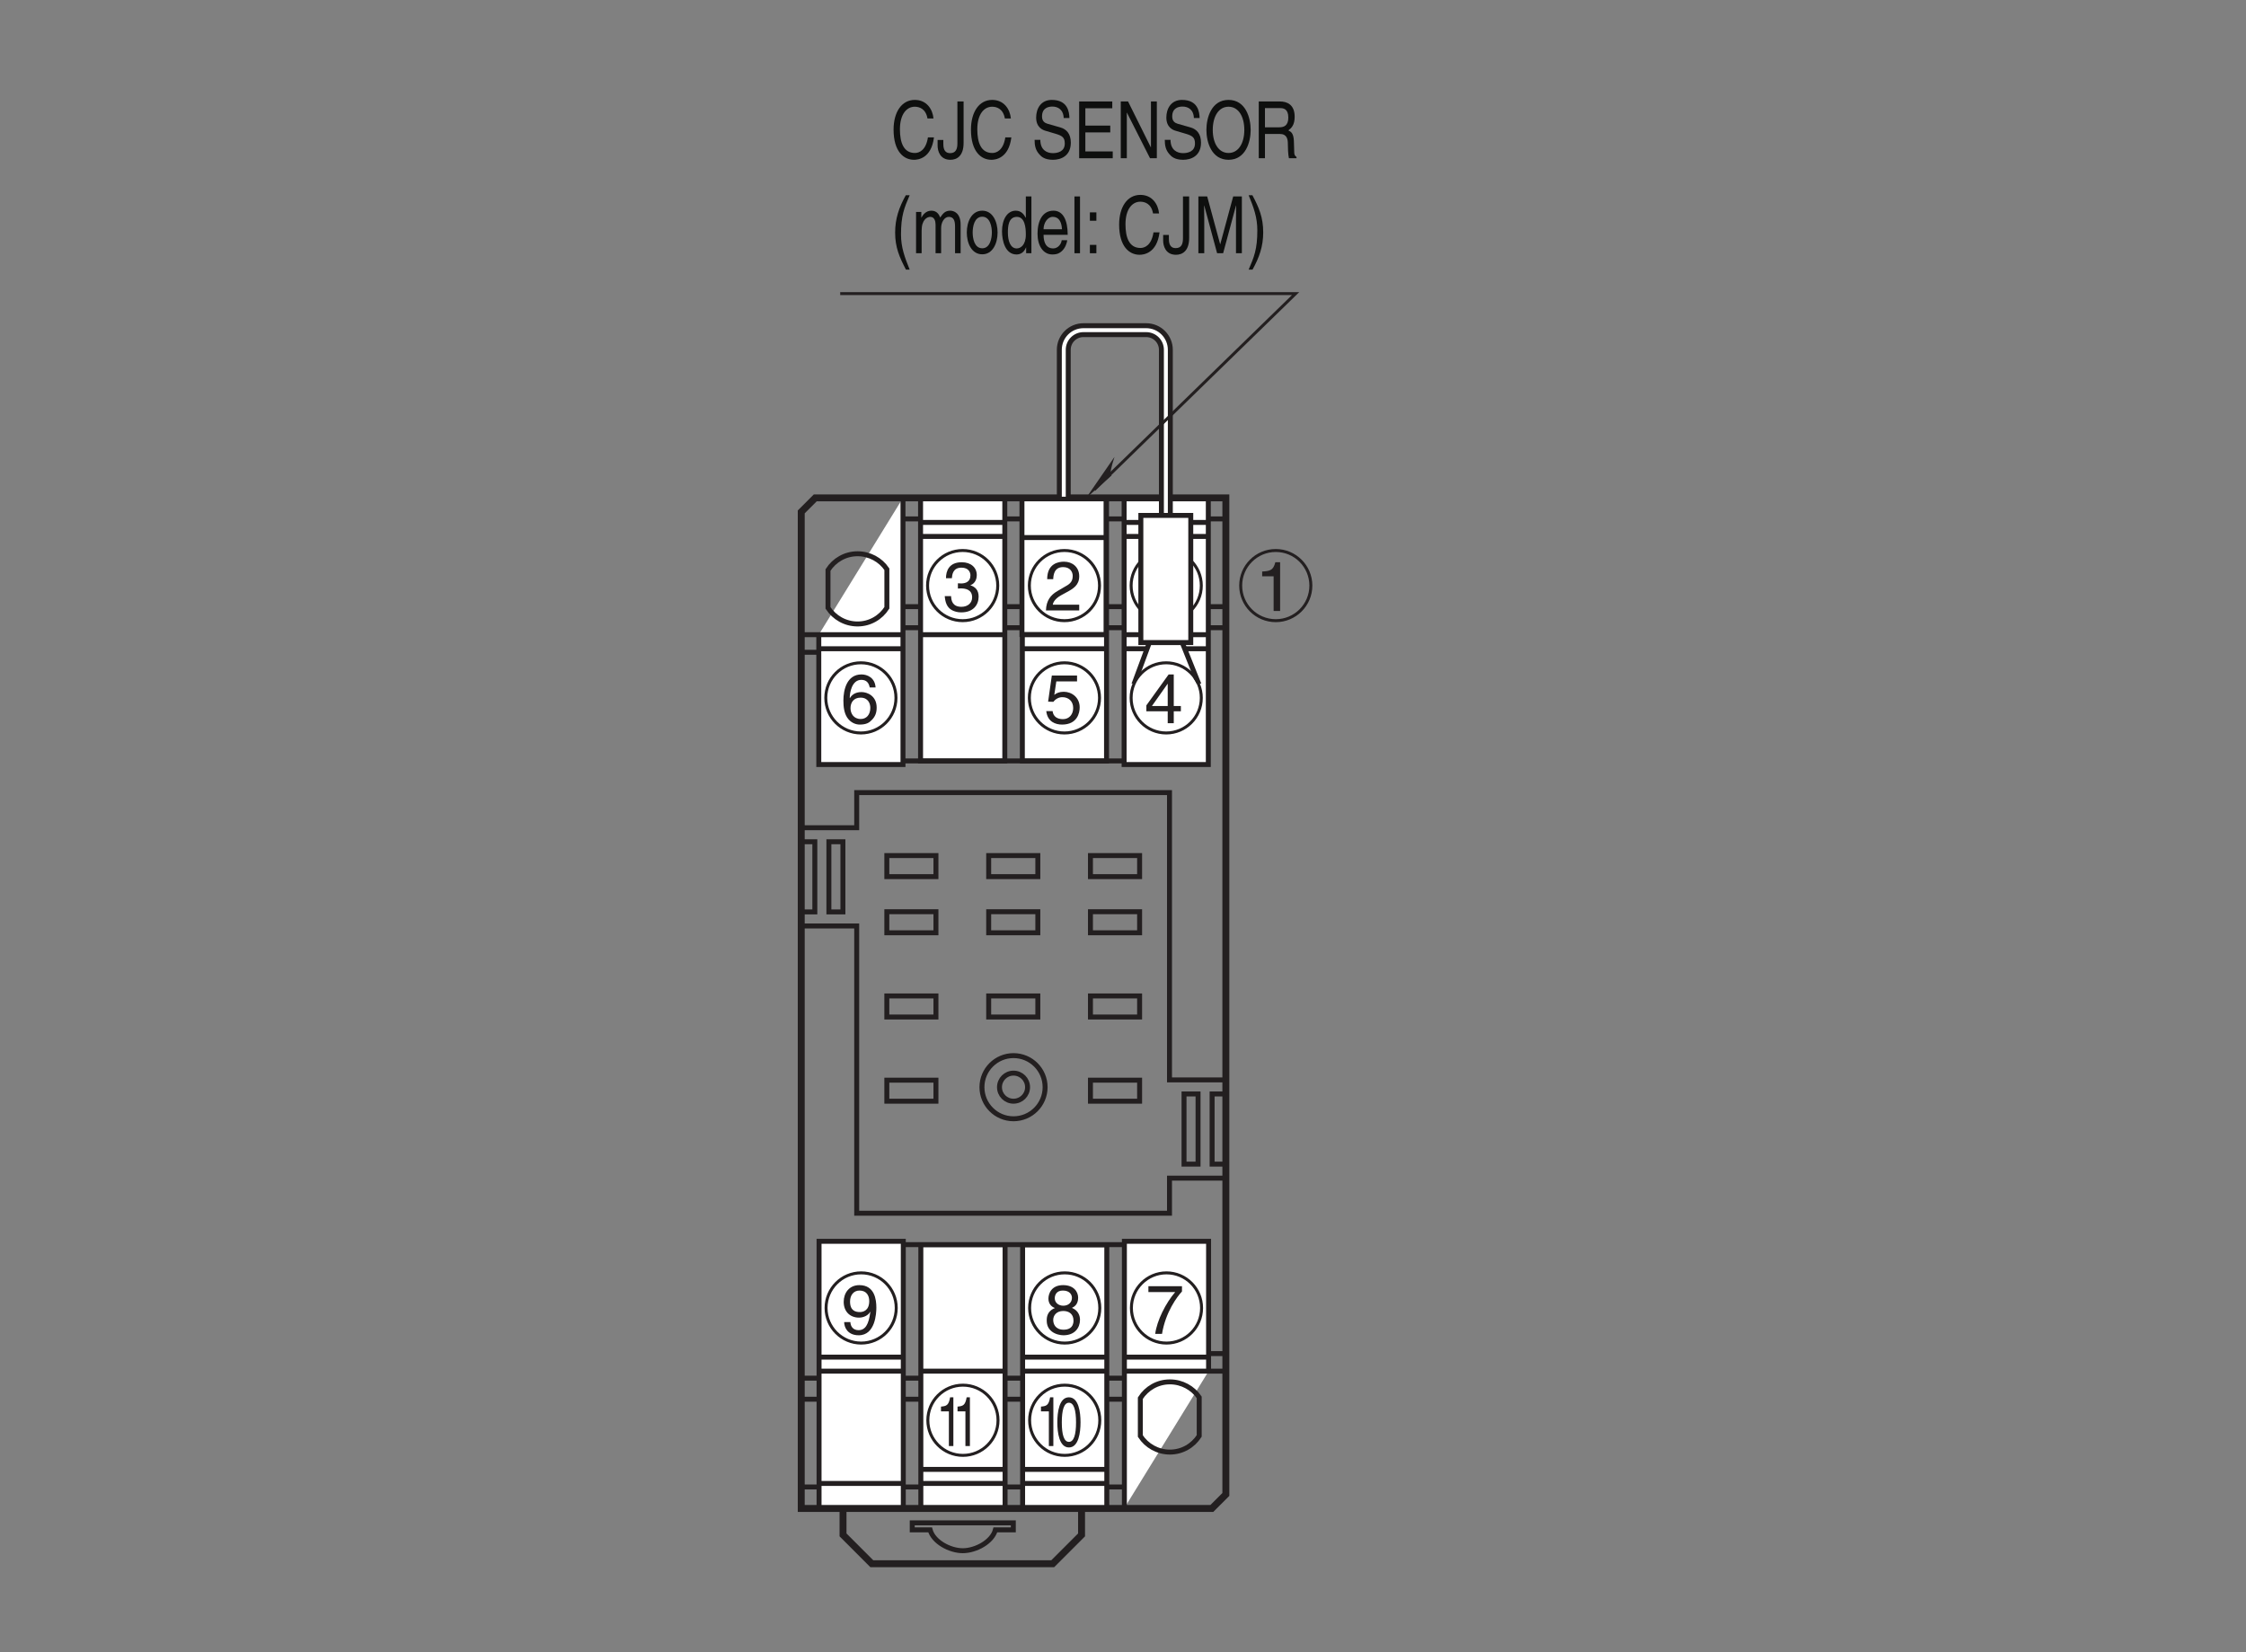 <?xml version="1.0" encoding="UTF-8"?>
<svg xmlns="http://www.w3.org/2000/svg" xmlns:xlink="http://www.w3.org/1999/xlink" width="226.77pt" height="166.84pt" viewBox="0 0 226.77 166.84" version="1.2">
<rect x="0" y="0" width="226.77" height="166.84" fill="#808080" stroke="none"/>
<defs>
<g>
<symbol overflow="visible" id="glyph0-0">
<path style="stroke:none;" d="M 0 0 L 3.5 0 L 3.5 -4.906 L 0 -4.906 Z M 1.75 -2.766 L 0.562 -4.547 L 2.938 -4.547 Z M 1.953 -2.453 L 3.156 -4.234 L 3.156 -0.672 Z M 0.562 -0.344 L 1.75 -2.141 L 2.938 -0.344 Z M 0.344 -4.234 L 1.547 -2.453 L 0.344 -0.672 Z M 0.344 -4.234 "/>
</symbol>
<symbol overflow="visible" id="glyph0-1">
<path style="stroke:none;" d="M 2.516 -4.922 L 2.031 -4.922 C 1.828 -4.109 1.5 -4.031 0.703 -3.984 L 0.703 -3.5 L 1.859 -3.5 L 1.859 0 L 2.516 0 Z M 2.516 -4.922 "/>
</symbol>
<symbol overflow="visible" id="glyph0-2">
<path style="stroke:none;" d="M 3.516 -3.609 C 3.453 -4.609 2.656 -4.922 2.094 -4.922 C 0.609 -4.922 0.266 -3.359 0.266 -2.281 C 0.266 -1.641 0.344 -1.047 0.641 -0.578 C 1 -0.031 1.531 0.141 1.906 0.141 C 2.609 0.141 2.891 -0.062 3.156 -0.344 C 3.5 -0.703 3.625 -1.078 3.625 -1.578 C 3.625 -2.75 2.688 -3.141 2.094 -3.141 C 1.406 -3.141 1.078 -2.797 0.922 -2.531 L 0.906 -2.547 C 0.906 -3.062 1.109 -4.375 2.078 -4.375 C 2.609 -4.375 2.844 -4.047 2.922 -3.609 Z M 0.984 -1.516 C 0.984 -2.094 1.312 -2.578 2 -2.578 C 2.766 -2.578 2.984 -1.984 2.984 -1.547 C 2.984 -0.875 2.609 -0.422 2.016 -0.422 C 1.297 -0.422 0.984 -0.984 0.984 -1.516 Z M 0.984 -1.516 "/>
</symbol>
<symbol overflow="visible" id="glyph0-3">
<path style="stroke:none;" d="M 3.438 -3.656 C 3.438 -4.234 3.016 -4.922 1.922 -4.922 C 0.75 -4.922 0.438 -4.078 0.438 -3.562 C 0.438 -3.109 0.672 -2.766 1.094 -2.609 C 0.578 -2.406 0.266 -2.016 0.266 -1.406 C 0.266 -1.172 0.266 -0.641 0.766 -0.25 C 1.156 0.062 1.688 0.141 1.953 0.141 C 3.109 0.141 3.625 -0.625 3.625 -1.422 C 3.625 -1.797 3.484 -2.344 2.812 -2.625 C 3.031 -2.734 3.438 -2.953 3.438 -3.656 Z M 1.938 -2.312 C 2.5 -2.312 2.969 -2.016 2.969 -1.344 C 2.969 -0.578 2.422 -0.422 1.969 -0.422 C 1.125 -0.422 0.922 -1.016 0.922 -1.406 C 0.922 -1.859 1.25 -2.312 1.938 -2.312 Z M 1.938 -2.844 C 1.484 -2.844 1.078 -3.125 1.078 -3.594 C 1.078 -3.906 1.234 -4.375 1.891 -4.375 C 2.609 -4.375 2.812 -3.938 2.812 -3.641 C 2.812 -3.188 2.469 -2.844 1.938 -2.844 Z M 1.938 -2.844 "/>
</symbol>
<symbol overflow="visible" id="glyph0-4">
<path style="stroke:none;" d="M 0.266 -4.219 L 2.969 -4.219 C 2.016 -3.109 1.125 -1.344 0.953 0 L 1.641 0 C 2 -2.203 3.172 -3.766 3.656 -4.281 L 3.656 -4.812 L 0.266 -4.812 Z M 0.266 -4.219 "/>
</symbol>
<symbol overflow="visible" id="glyph0-5">
<path style="stroke:none;" d="M 1.562 -2.266 C 1.656 -2.266 1.75 -2.281 1.844 -2.281 C 2.266 -2.281 3 -2.203 3 -1.375 C 3 -0.812 2.562 -0.422 1.922 -0.422 C 1.016 -0.422 0.891 -1.047 0.875 -1.5 L 0.234 -1.5 C 0.281 -0.938 0.422 -0.375 0.969 -0.078 C 1.219 0.047 1.516 0.141 1.891 0.141 C 3.141 0.141 3.656 -0.641 3.656 -1.453 C 3.656 -2.109 3.312 -2.438 2.828 -2.594 L 2.828 -2.609 C 3.094 -2.688 3.469 -3 3.469 -3.625 C 3.469 -4.375 2.891 -4.922 1.953 -4.922 C 0.656 -4.922 0.359 -4.031 0.359 -3.312 L 0.953 -3.312 C 0.984 -3.656 1.047 -4.375 1.922 -4.375 C 2.656 -4.375 2.828 -3.891 2.828 -3.594 C 2.828 -2.969 2.359 -2.781 1.891 -2.781 C 1.781 -2.781 1.672 -2.797 1.562 -2.797 Z M 1.562 -2.266 "/>
</symbol>
<symbol overflow="visible" id="glyph0-6">
<path style="stroke:none;" d="M 1.844 -1.641 C 2.297 -1.641 2.781 -1.859 2.969 -2.234 L 2.984 -2.219 C 2.828 -0.938 2.469 -0.375 1.797 -0.375 C 1.297 -0.375 1 -0.688 0.969 -1.188 L 0.344 -1.188 C 0.344 -0.703 0.656 0.141 1.812 0.141 C 3.5 0.141 3.594 -2.109 3.594 -2.641 C 3.594 -3.438 3.438 -4.922 1.875 -4.922 C 0.844 -4.922 0.297 -4.125 0.297 -3.234 C 0.297 -2.25 0.938 -1.641 1.844 -1.641 Z M 1.938 -2.203 C 1.516 -2.203 0.938 -2.312 0.938 -3.266 C 0.938 -3.922 1.312 -4.375 1.891 -4.375 C 2.594 -4.375 2.875 -3.875 2.875 -3.312 C 2.875 -2.344 2.25 -2.203 1.938 -2.203 Z M 1.938 -2.203 "/>
</symbol>
<symbol overflow="visible" id="glyph0-7">
<path style="stroke:none;" d="M 3.656 -1.203 L 3.656 -1.734 L 2.938 -1.734 L 2.938 -4.922 L 2.422 -4.922 L 0.172 -1.797 L 0.172 -1.203 L 2.328 -1.203 L 2.328 0 L 2.938 0 L 2.938 -1.203 Z M 2.312 -3.969 L 2.328 -3.969 L 2.328 -1.734 L 0.734 -1.734 Z M 2.312 -3.969 "/>
</symbol>
<symbol overflow="visible" id="glyph0-8">
<path style="stroke:none;" d="M 0.922 -3.156 C 0.938 -3.5 0.984 -4.375 1.922 -4.375 C 2.641 -4.375 2.891 -3.875 2.891 -3.484 C 2.891 -2.828 2.516 -2.625 1.984 -2.328 L 1.344 -1.953 C 0.672 -1.562 0.219 -1.016 0.188 0 L 3.547 0 L 3.547 -0.578 L 0.875 -0.578 C 0.906 -0.766 1.047 -1.156 1.719 -1.531 L 2.234 -1.812 C 2.969 -2.203 3.547 -2.562 3.547 -3.453 C 3.547 -4.375 2.859 -4.922 2.016 -4.922 C 1.484 -4.922 0.312 -4.766 0.312 -3.156 Z M 0.922 -3.156 "/>
</symbol>
<symbol overflow="visible" id="glyph0-9">
<path style="stroke:none;" d="M 1.234 -4.219 L 3.328 -4.219 L 3.328 -4.812 L 0.781 -4.812 L 0.406 -2.172 L 0.938 -2.156 C 1.172 -2.453 1.484 -2.625 1.844 -2.625 C 2.453 -2.625 2.938 -2.234 2.938 -1.531 C 2.938 -0.906 2.547 -0.406 1.906 -0.406 C 1.344 -0.406 0.922 -0.656 0.859 -1.219 L 0.219 -1.219 C 0.344 -0.125 1.172 0.141 1.812 0.141 C 3.359 0.141 3.594 -1.047 3.594 -1.594 C 3.594 -2.609 2.781 -3.172 1.984 -3.172 C 1.547 -3.172 1.234 -3.031 1.031 -2.859 Z M 1.234 -4.219 "/>
</symbol>
<symbol overflow="visible" id="glyph1-0">
<path style="stroke:none;" d="M 0 0 L 2.453 0 L 2.453 -4.906 L 0 -4.906 Z M 1.219 -2.766 L 0.391 -4.547 L 2.047 -4.547 Z M 1.375 -2.453 L 2.203 -4.234 L 2.203 -0.672 Z M 0.391 -0.344 L 1.219 -2.141 L 2.047 -0.344 Z M 0.25 -4.234 L 1.078 -2.453 L 0.25 -0.672 Z M 0.25 -4.234 "/>
</symbol>
<symbol overflow="visible" id="glyph1-1">
<path style="stroke:none;" d="M 1.75 -4.922 L 1.422 -4.922 C 1.281 -4.109 1.047 -4.031 0.5 -3.984 L 0.5 -3.5 L 1.297 -3.5 L 1.297 0 L 1.75 0 Z M 1.75 -4.922 "/>
</symbol>
<symbol overflow="visible" id="glyph1-2">
<path style="stroke:none;" d="M 2.078 -2.391 C 2.078 -1.156 1.859 -0.422 1.359 -0.422 C 0.859 -0.422 0.641 -1.156 0.641 -2.391 C 0.641 -3.625 0.859 -4.375 1.359 -4.375 C 1.859 -4.375 2.078 -3.625 2.078 -2.391 Z M 2.531 -2.391 C 2.531 -3.422 2.344 -4.922 1.359 -4.922 C 0.375 -4.922 0.188 -3.422 0.188 -2.391 C 0.188 -1.375 0.375 0.141 1.359 0.141 C 2.344 0.141 2.531 -1.375 2.531 -2.391 Z M 2.531 -2.391 "/>
</symbol>
<symbol overflow="visible" id="glyph2-0">
<path style="stroke:none;" d="M 0 0 L 3.5 0 L 3.5 -4.906 L 0 -4.906 Z M 1.75 -2.766 L 0.562 -4.547 L 2.938 -4.547 Z M 1.953 -2.453 L 3.156 -4.234 L 3.156 -0.672 Z M 0.562 -0.344 L 1.75 -2.141 L 2.938 -0.344 Z M 0.344 -4.234 L 1.547 -2.453 L 0.344 -0.672 Z M 0.344 -4.234 "/>
</symbol>
<symbol overflow="visible" id="glyph2-1">
<path style="stroke:none;" d="M 2.516 -4.922 L 2.031 -4.922 C 1.828 -4.109 1.5 -4.031 0.703 -3.984 L 0.703 -3.5 L 1.859 -3.5 L 1.859 0 L 2.516 0 Z M 2.516 -4.922 "/>
</symbol>
<symbol overflow="visible" id="glyph3-0">
<path style="stroke:none;" d="M 0 0 L 3.188 0 L 3.188 -5.594 L 0 -5.594 Z M 1.594 -3.156 L 0.516 -5.188 L 2.688 -5.188 Z M 1.797 -2.797 L 2.875 -4.828 L 2.875 -0.766 Z M 0.516 -0.406 L 1.594 -2.438 L 2.688 -0.406 Z M 0.312 -4.828 L 1.406 -2.797 L 0.312 -0.766 Z M 0.312 -4.828 "/>
</symbol>
<symbol overflow="visible" id="glyph3-1">
<path style="stroke:none;" d="M 4.312 -4.016 C 4.219 -4.969 3.609 -5.891 2.422 -5.891 C 1.094 -5.891 0.281 -4.656 0.281 -2.891 C 0.281 -0.688 1.297 0.156 2.344 0.156 C 2.688 0.156 4.094 0.062 4.359 -2.109 L 3.75 -2.109 C 3.547 -0.781 2.844 -0.531 2.438 -0.531 C 1.297 -0.531 0.922 -1.578 0.922 -2.922 C 0.922 -4.438 1.594 -5.203 2.422 -5.203 C 2.859 -5.203 3.531 -5.016 3.703 -4.016 Z M 4.312 -4.016 "/>
</symbol>
<symbol overflow="visible" id="glyph3-2">
<path style="stroke:none;" d="M 0.109 -1.844 L 0.109 -1.281 C 0.109 -0.75 0.344 0.156 1.406 0.156 C 2.031 0.156 2.734 -0.203 2.734 -1.547 L 2.734 -5.734 L 2.109 -5.734 L 2.109 -1.5 C 2.109 -0.938 1.953 -0.516 1.375 -0.516 C 0.953 -0.516 0.688 -0.766 0.688 -1.438 L 0.688 -1.844 Z M 0.109 -1.844 "/>
</symbol>
<symbol overflow="visible" id="glyph3-3">
<path style="stroke:none;" d=""/>
</symbol>
<symbol overflow="visible" id="glyph3-4">
<path style="stroke:none;" d="M 3.828 -4.062 C 3.812 -4.688 3.656 -5.891 2.047 -5.891 C 0.938 -5.891 0.469 -5 0.469 -4.109 C 0.469 -3.109 1.141 -2.844 1.438 -2.766 L 2.391 -2.484 C 3.141 -2.266 3.359 -2.078 3.359 -1.484 C 3.359 -0.656 2.609 -0.516 2.156 -0.516 C 1.578 -0.516 0.891 -0.812 0.891 -1.859 L 0.312 -1.859 C 0.312 -1.312 0.391 -0.844 0.781 -0.406 C 0.984 -0.172 1.312 0.156 2.172 0.156 C 2.953 0.156 3.969 -0.219 3.969 -1.578 C 3.969 -2.484 3.516 -2.938 2.922 -3.109 L 1.609 -3.484 C 1.344 -3.562 1.062 -3.734 1.062 -4.219 C 1.062 -5.094 1.719 -5.219 2.109 -5.219 C 2.641 -5.219 3.219 -4.938 3.25 -4.062 Z M 3.828 -4.062 "/>
</symbol>
<symbol overflow="visible" id="glyph3-5">
<path style="stroke:none;" d="M 3.938 -0.688 L 1.172 -0.688 L 1.172 -2.609 L 3.688 -2.609 L 3.688 -3.297 L 1.172 -3.297 L 1.172 -5.047 L 3.891 -5.047 L 3.891 -5.734 L 0.547 -5.734 L 0.547 0 L 3.938 0 Z M 3.938 -0.688 "/>
</symbol>
<symbol overflow="visible" id="glyph3-6">
<path style="stroke:none;" d="M 3.531 -1.109 L 3.516 -1.109 L 1.219 -5.734 L 0.484 -5.734 L 0.484 0 L 1.094 0 L 1.094 -4.625 L 3.438 0 L 4.125 0 L 4.125 -5.734 L 3.531 -5.734 Z M 3.531 -1.109 "/>
</symbol>
<symbol overflow="visible" id="glyph3-7">
<path style="stroke:none;" d="M 4.078 -2.859 C 4.078 -1.516 3.484 -0.531 2.484 -0.531 C 1.484 -0.531 0.891 -1.516 0.891 -2.859 C 0.891 -4.219 1.484 -5.203 2.484 -5.203 C 3.484 -5.203 4.078 -4.219 4.078 -2.859 Z M 4.719 -2.859 C 4.719 -4.109 4.203 -5.891 2.484 -5.891 C 0.766 -5.891 0.25 -4.109 0.25 -2.859 C 0.25 -1.625 0.766 0.156 2.484 0.156 C 4.203 0.156 4.719 -1.625 4.719 -2.859 Z M 4.719 -2.859 "/>
</symbol>
<symbol overflow="visible" id="glyph3-8">
<path style="stroke:none;" d="M 1.188 -2.453 L 2.688 -2.453 C 3.422 -2.453 3.5 -1.906 3.5 -1.438 C 3.5 -1.219 3.516 -0.344 3.609 0 L 4.375 0 L 4.375 -0.125 C 4.172 -0.266 4.141 -0.391 4.141 -0.703 L 4.109 -1.734 C 4.078 -2.531 3.812 -2.688 3.547 -2.812 C 3.844 -3.031 4.188 -3.344 4.188 -4.188 C 4.188 -5.406 3.438 -5.734 2.688 -5.734 L 0.562 -5.734 L 0.562 0 L 1.188 0 Z M 1.188 -5.062 L 2.734 -5.062 C 3.031 -5.062 3.547 -5 3.547 -4.109 C 3.547 -3.266 3.078 -3.125 2.625 -3.125 L 1.188 -3.125 Z M 1.188 -5.062 "/>
</symbol>
<symbol overflow="visible" id="glyph3-9">
<path style="stroke:none;" d="M 1.516 -5.859 C 0.828 -4.625 0.438 -3.484 0.438 -2.078 C 0.438 -0.594 0.875 0.406 1.531 1.656 L 1.906 1.656 C 1.406 0.406 1.031 -0.578 1.031 -1.891 C 1.031 -3.812 1.359 -4.578 1.906 -5.859 Z M 1.516 -5.859 "/>
</symbol>
<symbol overflow="visible" id="glyph3-10">
<path style="stroke:none;" d="M 0.422 0 L 0.984 0 L 0.984 -2.281 C 0.984 -3.406 1.547 -3.672 1.859 -3.672 C 2.281 -3.672 2.391 -3.234 2.391 -2.891 L 2.391 0 L 2.953 0 L 2.953 -2.547 C 2.953 -3.109 3.266 -3.672 3.734 -3.672 C 4.219 -3.672 4.359 -3.281 4.359 -2.703 L 4.359 0 L 4.922 0 L 4.922 -2.891 C 4.922 -4.062 4.234 -4.297 3.875 -4.297 C 3.359 -4.297 3.141 -4.016 2.859 -3.609 C 2.766 -3.844 2.562 -4.297 1.969 -4.297 C 1.375 -4.297 1.078 -3.812 0.953 -3.578 L 0.953 -4.172 L 0.422 -4.172 Z M 0.422 0 "/>
</symbol>
<symbol overflow="visible" id="glyph3-11">
<path style="stroke:none;" d="M 0.219 -2.094 C 0.219 -1.016 0.703 0.109 1.781 0.109 C 2.844 0.109 3.328 -1.016 3.328 -2.094 C 3.328 -3.172 2.844 -4.297 1.781 -4.297 C 0.703 -4.297 0.219 -3.172 0.219 -2.094 Z M 0.812 -2.094 C 0.812 -2.656 0.969 -3.688 1.781 -3.688 C 2.578 -3.688 2.75 -2.656 2.75 -2.094 C 2.75 -1.531 2.578 -0.5 1.781 -0.5 C 0.969 -0.5 0.812 -1.531 0.812 -2.094 Z M 0.812 -2.094 "/>
</symbol>
<symbol overflow="visible" id="glyph3-12">
<path style="stroke:none;" d="M 3.188 -5.734 L 2.625 -5.734 L 2.625 -3.641 L 2.609 -3.578 C 2.484 -3.828 2.219 -4.297 1.609 -4.297 C 0.734 -4.297 0.219 -3.391 0.219 -2.219 C 0.219 -1.219 0.562 0.125 1.688 0.125 C 2.016 0.125 2.406 -0.016 2.641 -0.578 L 2.656 -0.578 L 2.656 0 L 3.188 0 Z M 0.812 -2.094 C 0.812 -2.641 0.844 -3.672 1.719 -3.672 C 2.531 -3.672 2.625 -2.578 2.625 -1.891 C 2.625 -0.781 2.062 -0.484 1.703 -0.484 C 1.094 -0.484 0.812 -1.188 0.812 -2.094 Z M 0.812 -2.094 "/>
</symbol>
<symbol overflow="visible" id="glyph3-13">
<path style="stroke:none;" d="M 2.688 -1.312 C 2.672 -1 2.359 -0.484 1.828 -0.484 C 1.188 -0.484 0.859 -0.984 0.859 -1.859 L 3.297 -1.859 C 3.297 -3.344 2.828 -4.297 1.859 -4.297 C 0.75 -4.297 0.25 -3.266 0.25 -1.969 C 0.25 -0.766 0.812 0.125 1.75 0.125 C 2.281 0.125 2.5 -0.047 2.656 -0.172 C 3.078 -0.516 3.234 -1.109 3.25 -1.312 Z M 0.859 -2.422 C 0.859 -3.062 1.266 -3.672 1.781 -3.672 C 2.469 -3.672 2.688 -3.062 2.719 -2.422 Z M 0.859 -2.422 "/>
</symbol>
<symbol overflow="visible" id="glyph3-14">
<path style="stroke:none;" d="M 0.984 -5.734 L 0.422 -5.734 L 0.422 0 L 0.984 0 Z M 0.984 -5.734 "/>
</symbol>
<symbol overflow="visible" id="glyph3-15">
<path style="stroke:none;" d="M 1.219 -0.844 L 0.562 -0.844 L 0.562 0 L 1.219 0 Z M 1.219 -4.125 L 0.562 -4.125 L 0.562 -3.281 L 1.219 -3.281 Z M 1.219 -4.125 "/>
</symbol>
<symbol overflow="visible" id="glyph3-16">
<path style="stroke:none;" d="M 4.859 0 L 4.859 -5.734 L 3.984 -5.734 L 2.672 -0.891 L 1.359 -5.734 L 0.469 -5.734 L 0.469 0 L 1.062 0 L 1.062 -3.391 C 1.062 -3.547 1.047 -4.281 1.047 -4.812 L 1.062 -4.812 L 2.359 0 L 2.969 0 L 4.266 -4.812 L 4.281 -4.812 C 4.281 -4.281 4.266 -3.547 4.266 -3.391 L 4.266 0 Z M 4.859 0 "/>
</symbol>
<symbol overflow="visible" id="glyph3-17">
<path style="stroke:none;" d="M 0.609 1.656 C 1.297 0.422 1.688 -0.703 1.688 -2.109 C 1.688 -3.609 1.266 -4.609 0.594 -5.859 L 0.219 -5.859 C 0.734 -4.594 1.094 -3.625 1.094 -2.312 C 1.094 -0.391 0.766 0.375 0.219 1.656 Z M 0.609 1.656 "/>
</symbol>
</g>
</defs>
<g id="surface1">
<g style="fill:rgb(13.73%,12.16%,12.549%);fill-opacity:1;">
  <use xlink:href="#glyph0-1" x="115.684" y="61.638"/>
</g>
<path style="fill:none;stroke-width:5;stroke-linecap:butt;stroke-linejoin:miter;stroke:rgb(13.73%,12.16%,12.549%);stroke-opacity:1;stroke-miterlimit:4;" d="M 1237.699 1032.919 L 911.158 1032.919 " transform="matrix(0.1,0,0,-0.1,-0,166.676)"/>
<path style="fill:none;stroke-width:5;stroke-linecap:butt;stroke-linejoin:miter;stroke:rgb(13.73%,12.16%,12.549%);stroke-opacity:1;stroke-miterlimit:4;" d="M 1237.699 1054.191 L 911.158 1054.191 " transform="matrix(0.1,0,0,-0.1,-0,166.676)"/>
<path style="fill:none;stroke-width:5;stroke-linecap:butt;stroke-linejoin:miter;stroke:rgb(13.73%,12.16%,12.549%);stroke-opacity:1;stroke-miterlimit:4;" d="M 1237.699 1142.796 L 911.158 1142.796 " transform="matrix(0.1,0,0,-0.1,-0,166.676)"/>
<path style=" stroke:none;fill-rule:nonzero;fill:rgb(100%,100%,100%);fill-opacity:1;" d="M 92.852 76.938 L 101.348 76.938 L 101.348 50.391 L 92.852 50.391 Z M 92.852 76.938 "/>
<path style="fill:none;stroke-width:5;stroke-linecap:butt;stroke-linejoin:miter;stroke:rgb(13.73%,12.16%,12.549%);stroke-opacity:1;stroke-miterlimit:4;" d="M 1014.504 1164.029 L 1014.504 898.291 L 929.457 898.291 L 929.457 1164.029 " transform="matrix(0.1,0,0,-0.1,-0,166.676)"/>
<path style="fill:none;stroke-width:7;stroke-linecap:butt;stroke-linejoin:miter;stroke:rgb(13.73%,12.16%,12.549%);stroke-opacity:1;stroke-miterlimit:4;" d="M 1092.005 143.424 L 1092.005 116.874 L 1062.913 87.782 L 880.228 87.782 L 851.175 116.874 L 851.175 143.424 " transform="matrix(0.1,0,0,-0.1,-0,166.676)"/>
<path style="fill:none;stroke-width:5;stroke-linecap:butt;stroke-linejoin:miter;stroke:rgb(13.73%,12.16%,12.549%);stroke-opacity:1;stroke-miterlimit:4;" d="M 921.05 129.035 L 921.05 121.957 L 939.116 121.957 C 942.361 109.875 958.94 100.92 972.079 100.92 C 985.178 100.92 1001.796 109.875 1005.003 121.957 L 1023.107 121.957 L 1023.107 129.035 Z M 921.05 129.035 " transform="matrix(0.1,0,0,-0.1,-0,166.676)"/>
<path style="fill:none;stroke-width:5;stroke-linecap:butt;stroke-linejoin:miter;stroke:rgb(13.73%,12.16%,12.549%);stroke-opacity:1;stroke-miterlimit:4;" d="M 826.15 1008.129 L 808.671 1008.129 " transform="matrix(0.1,0,0,-0.1,-0,166.676)"/>
<path style=" stroke:none;fill-rule:nonzero;fill:rgb(100%,100%,100%);fill-opacity:1;" d="M 113.383 77.289 L 121.875 77.289 L 121.875 50.391 L 113.383 50.391 Z M 113.383 77.289 "/>
<path style="fill:none;stroke-width:5;stroke-linecap:butt;stroke-linejoin:miter;stroke:rgb(13.73%,12.16%,12.549%);stroke-opacity:1;stroke-miterlimit:4;" d="M 1134.978 1164.029 L 1134.978 894.772 L 1219.986 894.772 L 1219.986 1164.029 " transform="matrix(0.1,0,0,-0.1,-0,166.676)"/>
<path style="fill:none;stroke-width:5;stroke-linecap:butt;stroke-linejoin:miter;stroke:rgb(13.73%,12.16%,12.549%);stroke-opacity:1;stroke-miterlimit:4;" d="M 1134.978 1011.687 L 1219.986 1011.687 " transform="matrix(0.1,0,0,-0.1,-0,166.676)"/>
<path style="fill:none;stroke-width:5;stroke-linecap:butt;stroke-linejoin:miter;stroke:rgb(13.73%,12.16%,12.549%);stroke-opacity:1;stroke-miterlimit:4;" d="M 1134.978 1025.881 L 1219.986 1025.881 " transform="matrix(0.1,0,0,-0.1,-0,166.676)"/>
<path style="fill:none;stroke-width:5;stroke-linecap:butt;stroke-linejoin:miter;stroke:rgb(13.73%,12.16%,12.549%);stroke-opacity:1;stroke-miterlimit:4;" d="M 1219.986 1139.238 L 1134.978 1139.238 " transform="matrix(0.1,0,0,-0.1,-0,166.676)"/>
<path style="fill:none;stroke-width:5;stroke-linecap:butt;stroke-linejoin:miter;stroke:rgb(13.73%,12.16%,12.549%);stroke-opacity:1;stroke-miterlimit:4;" d="M 1219.986 1125.083 L 1134.978 1125.083 " transform="matrix(0.1,0,0,-0.1,-0,166.676)"/>
<path style=" stroke:none;fill-rule:nonzero;fill:rgb(100%,100%,100%);fill-opacity:1;" d="M 103.117 76.938 L 111.609 76.938 L 111.609 50.391 L 103.117 50.391 Z M 103.117 76.938 "/>
<path style="fill:none;stroke-width:5;stroke-linecap:butt;stroke-linejoin:miter;stroke:rgb(13.73%,12.16%,12.549%);stroke-opacity:1;stroke-miterlimit:4;" d="M 1117.226 1164.029 L 1117.226 898.291 L 1032.218 898.291 L 1032.218 1164.029 " transform="matrix(0.1,0,0,-0.1,-0,166.676)"/>
<path style="fill:none;stroke-width:5;stroke-linecap:butt;stroke-linejoin:miter;stroke:rgb(13.73%,12.16%,12.549%);stroke-opacity:1;stroke-miterlimit:4;" d="M 1032.218 1025.881 L 1117.226 1025.881 " transform="matrix(0.1,0,0,-0.1,-0,166.676)"/>
<path style="fill:none;stroke-width:5;stroke-linecap:butt;stroke-linejoin:miter;stroke:rgb(13.73%,12.16%,12.549%);stroke-opacity:1;stroke-miterlimit:4;" d="M 1117.226 1139.238 L 1032.218 1139.238 " transform="matrix(0.1,0,0,-0.1,-0,166.676)"/>
<path style="fill:none;stroke-width:5;stroke-linecap:butt;stroke-linejoin:miter;stroke:rgb(13.73%,12.16%,12.549%);stroke-opacity:1;stroke-miterlimit:4;" d="M 1014.504 1139.238 L 929.457 1139.238 " transform="matrix(0.1,0,0,-0.1,-0,166.676)"/>
<path style="fill:none;stroke-width:5;stroke-linecap:butt;stroke-linejoin:miter;stroke:rgb(13.73%,12.16%,12.549%);stroke-opacity:1;stroke-miterlimit:4;" d="M 1117.226 1125.083 L 1032.218 1125.083 " transform="matrix(0.1,0,0,-0.1,-0,166.676)"/>
<path style="fill-rule:nonzero;fill:rgb(100%,100%,100%);fill-opacity:1;stroke-width:5;stroke-linecap:butt;stroke-linejoin:miter;stroke:rgb(13.73%,12.16%,12.549%);stroke-opacity:1;stroke-miterlimit:4;" d="M 826.697 1025.92 L 826.697 894.772 L 911.705 894.772 L 911.705 1164.029 " transform="matrix(0.1,0,0,-0.1,-0,166.676)"/>
<path style="fill:none;stroke-width:5;stroke-linecap:butt;stroke-linejoin:miter;stroke:rgb(13.73%,12.16%,12.549%);stroke-opacity:1;stroke-miterlimit:4;" d="M 826.697 1011.687 L 911.705 1011.687 " transform="matrix(0.1,0,0,-0.1,-0,166.676)"/>
<path style="fill:none;stroke-width:5;stroke-linecap:butt;stroke-linejoin:miter;stroke:rgb(13.73%,12.16%,12.549%);stroke-opacity:1;stroke-miterlimit:4;" d="M 808.671 1025.881 L 911.705 1025.881 " transform="matrix(0.1,0,0,-0.1,-0,166.676)"/>
<path style="fill:none;stroke-width:3;stroke-linecap:butt;stroke-linejoin:miter;stroke:rgb(13.73%,12.16%,12.549%);stroke-opacity:1;stroke-miterlimit:4;" d="M 869.201 926.64 C 888.791 926.64 904.628 942.476 904.628 962.066 C 904.628 981.617 888.791 997.493 869.201 997.493 C 849.65 997.493 833.774 981.617 833.774 962.066 C 833.774 942.476 849.65 926.64 869.201 926.64 Z M 869.201 926.64 " transform="matrix(0.1,0,0,-0.1,-0,166.676)"/>
<g style="fill:rgb(13.73%,12.16%,12.549%);fill-opacity:1;">
  <use xlink:href="#glyph0-2" x="84.888" y="73.023"/>
</g>
<path style="fill:none;stroke-width:5;stroke-linecap:butt;stroke-linejoin:miter;stroke:rgb(13.73%,12.16%,12.549%);stroke-opacity:1;stroke-miterlimit:4;" d="M 911.47 898.408 L 1134.861 898.408 " transform="matrix(0.1,0,0,-0.1,-0,166.676)"/>
<path style="fill:none;stroke-width:5;stroke-linecap:butt;stroke-linejoin:miter;stroke:rgb(13.73%,12.16%,12.549%);stroke-opacity:1;stroke-miterlimit:4;" d="M 809.257 165.282 L 1134.861 165.282 " transform="matrix(0.1,0,0,-0.1,-0,166.676)"/>
<path style="fill:none;stroke-width:5;stroke-linecap:butt;stroke-linejoin:miter;stroke:rgb(13.73%,12.16%,12.549%);stroke-opacity:1;stroke-miterlimit:4;" d="M 1220.182 299.95 L 1237.66 299.95 " transform="matrix(0.1,0,0,-0.1,-0,166.676)"/>
<path style="fill:none;stroke-width:5;stroke-linecap:butt;stroke-linejoin:miter;stroke:rgb(13.73%,12.16%,12.549%);stroke-opacity:1;stroke-miterlimit:4;" d="M 809.257 253.888 L 1134.861 253.888 " transform="matrix(0.1,0,0,-0.1,-0,166.676)"/>
<path style="fill:none;stroke-width:5;stroke-linecap:butt;stroke-linejoin:miter;stroke:rgb(13.73%,12.16%,12.549%);stroke-opacity:1;stroke-miterlimit:4;" d="M 809.257 275.159 L 1134.861 275.159 " transform="matrix(0.1,0,0,-0.1,-0,166.676)"/>
<path style=" stroke:none;fill-rule:nonzero;fill:rgb(100%,100%,100%);fill-opacity:1;" d="M 82.613 152.285 L 91.109 152.285 L 91.109 125.383 L 82.613 125.383 Z M 82.613 152.285 "/>
<path style="fill:none;stroke-width:5;stroke-linecap:butt;stroke-linejoin:miter;stroke:rgb(13.73%,12.16%,12.549%);stroke-opacity:1;stroke-miterlimit:4;" d="M 912.018 144.05 L 912.018 413.346 L 826.971 413.346 L 826.971 144.05 " transform="matrix(0.1,0,0,-0.1,-0,166.676)"/>
<path style="fill:none;stroke-width:5;stroke-linecap:butt;stroke-linejoin:miter;stroke:rgb(13.73%,12.16%,12.549%);stroke-opacity:1;stroke-miterlimit:4;" d="M 912.018 296.392 L 826.971 296.392 " transform="matrix(0.1,0,0,-0.1,-0,166.676)"/>
<path style="fill:none;stroke-width:5;stroke-linecap:butt;stroke-linejoin:miter;stroke:rgb(13.73%,12.16%,12.549%);stroke-opacity:1;stroke-miterlimit:4;" d="M 912.018 282.237 L 826.971 282.237 " transform="matrix(0.1,0,0,-0.1,-0,166.676)"/>
<path style="fill:none;stroke-width:5;stroke-linecap:butt;stroke-linejoin:miter;stroke:rgb(13.73%,12.16%,12.549%);stroke-opacity:1;stroke-miterlimit:4;" d="M 826.971 168.841 L 912.018 168.841 " transform="matrix(0.1,0,0,-0.1,-0,166.676)"/>
<path style=" stroke:none;fill-rule:nonzero;fill:rgb(100%,100%,100%);fill-opacity:1;" d="M 103.145 152.285 L 111.637 152.285 L 111.637 125.738 L 103.145 125.738 Z M 103.145 152.285 "/>
<path style="fill:none;stroke-width:5;stroke-linecap:butt;stroke-linejoin:miter;stroke:rgb(13.73%,12.16%,12.549%);stroke-opacity:1;stroke-miterlimit:4;" d="M 1032.491 144.05 L 1032.491 409.788 L 1117.499 409.788 L 1117.499 144.05 " transform="matrix(0.1,0,0,-0.1,-0,166.676)"/>
<path style="fill:none;stroke-width:5;stroke-linecap:butt;stroke-linejoin:miter;stroke:rgb(13.73%,12.16%,12.549%);stroke-opacity:1;stroke-miterlimit:4;" d="M 1117.499 282.237 L 1032.491 282.237 " transform="matrix(0.1,0,0,-0.1,-0,166.676)"/>
<path style="fill:none;stroke-width:5;stroke-linecap:butt;stroke-linejoin:miter;stroke:rgb(13.73%,12.16%,12.549%);stroke-opacity:1;stroke-miterlimit:4;" d="M 1032.491 168.841 L 1117.499 168.841 " transform="matrix(0.1,0,0,-0.1,-0,166.676)"/>
<path style="fill:none;stroke-width:5;stroke-linecap:butt;stroke-linejoin:miter;stroke:rgb(13.73%,12.16%,12.549%);stroke-opacity:1;stroke-miterlimit:4;" d="M 1032.491 183.035 L 1117.499 183.035 " transform="matrix(0.1,0,0,-0.1,-0,166.676)"/>
<path style="fill:none;stroke-width:3;stroke-linecap:butt;stroke-linejoin:miter;stroke:rgb(13.73%,12.16%,12.549%);stroke-opacity:1;stroke-miterlimit:4;" d="M 1074.995 268.082 C 1055.405 268.082 1039.569 252.206 1039.569 232.655 C 1039.569 213.065 1055.405 197.19 1074.995 197.19 C 1094.586 197.19 1110.422 213.065 1110.422 232.655 C 1110.422 252.206 1094.586 268.082 1074.995 268.082 Z M 1074.995 268.082 " transform="matrix(0.1,0,0,-0.1,-0,166.676)"/>
<path style="fill-rule:nonzero;fill:rgb(100%,100%,100%);fill-opacity:1;stroke-width:5;stroke-linecap:butt;stroke-linejoin:miter;stroke:rgb(13.73%,12.16%,12.549%);stroke-opacity:1;stroke-miterlimit:4;" d="M 1220.26 282.159 L 1220.26 413.346 L 1135.252 413.346 L 1135.252 144.05 " transform="matrix(0.1,0,0,-0.1,-0,166.676)"/>
<path style="fill:none;stroke-width:5;stroke-linecap:butt;stroke-linejoin:miter;stroke:rgb(13.73%,12.16%,12.549%);stroke-opacity:1;stroke-miterlimit:4;" d="M 1220.26 296.392 L 1135.252 296.392 " transform="matrix(0.1,0,0,-0.1,-0,166.676)"/>
<path style="fill:none;stroke-width:5;stroke-linecap:butt;stroke-linejoin:miter;stroke:rgb(13.73%,12.16%,12.549%);stroke-opacity:1;stroke-miterlimit:4;" d="M 1117.499 296.392 L 1032.491 296.392 " transform="matrix(0.1,0,0,-0.1,-0,166.676)"/>
<path style="fill:none;stroke-width:5;stroke-linecap:butt;stroke-linejoin:miter;stroke:rgb(13.73%,12.16%,12.549%);stroke-opacity:1;stroke-miterlimit:4;" d="M 1014.778 296.392 L 929.731 296.392 " transform="matrix(0.1,0,0,-0.1,-0,166.676)"/>
<path style="fill:none;stroke-width:5;stroke-linecap:butt;stroke-linejoin:miter;stroke:rgb(13.73%,12.16%,12.549%);stroke-opacity:1;stroke-miterlimit:4;" d="M 1237.66 282.237 L 1135.252 282.237 " transform="matrix(0.1,0,0,-0.1,-0,166.676)"/>
<path style="fill:none;stroke-width:3;stroke-linecap:butt;stroke-linejoin:miter;stroke:rgb(13.73%,12.16%,12.549%);stroke-opacity:1;stroke-miterlimit:4;" d="M 1074.995 381.478 C 1055.405 381.478 1039.569 365.603 1039.569 346.012 C 1039.569 326.461 1055.405 310.586 1074.995 310.586 C 1094.586 310.586 1110.422 326.461 1110.422 346.012 C 1110.422 365.603 1094.586 381.478 1074.995 381.478 Z M 1074.995 381.478 " transform="matrix(0.1,0,0,-0.1,-0,166.676)"/>
<path style="fill:none;stroke-width:5;stroke-linecap:butt;stroke-linejoin:miter;stroke:rgb(13.73%,12.16%,12.549%);stroke-opacity:1;stroke-miterlimit:4;" d="M 1135.486 409.983 L 912.096 409.983 " transform="matrix(0.1,0,0,-0.1,-0,166.676)"/>
<g style="fill:rgb(13.73%,12.16%,12.549%);fill-opacity:1;">
  <use xlink:href="#glyph0-3" x="105.418" y="134.689"/>
</g>
<path style="fill:none;stroke-width:3;stroke-linecap:butt;stroke-linejoin:miter;stroke:rgb(13.73%,12.16%,12.549%);stroke-opacity:1;stroke-miterlimit:4;" d="M 1177.756 381.478 C 1158.166 381.478 1142.329 365.603 1142.329 346.012 C 1142.329 326.461 1158.166 310.586 1177.756 310.586 C 1197.346 310.586 1213.182 326.461 1213.182 346.012 C 1213.182 365.603 1197.346 381.478 1177.756 381.478 Z M 1177.756 381.478 " transform="matrix(0.1,0,0,-0.1,-0,166.676)"/>
<g style="fill:rgb(13.73%,12.16%,12.549%);fill-opacity:1;">
  <use xlink:href="#glyph0-4" x="115.684" y="134.689"/>
</g>
<g style="fill:rgb(13.73%,12.16%,12.549%);fill-opacity:1;">
  <use xlink:href="#glyph1-1" x="104.603" y="146.016"/>
</g>
<g style="fill:rgb(13.73%,12.16%,12.549%);fill-opacity:1;">
  <use xlink:href="#glyph1-2" x="106.566" y="146.016"/>
</g>
<path style="fill:none;stroke-width:5;stroke-linecap:butt;stroke-linejoin:miter;stroke:rgb(13.73%,12.16%,12.549%);stroke-opacity:1;stroke-miterlimit:4;" d="M 895.439 1091.964 C 889.104 1101.426 878.077 1107.604 865.838 1107.604 C 853.286 1107.604 842.299 1101.035 836.003 1091.182 L 836.003 1052.94 C 842.338 1043.203 853.365 1036.712 865.838 1036.712 C 878.351 1036.712 889.143 1043.203 895.439 1053.018 Z M 895.439 1091.964 " transform="matrix(0.1,0,0,-0.1,-0,166.676)"/>
<path style="fill:none;stroke-width:5;stroke-linecap:butt;stroke-linejoin:miter;stroke:rgb(13.73%,12.16%,12.549%);stroke-opacity:1;stroke-miterlimit:4;" d="M 1210.797 255.765 C 1204.423 265.188 1193.436 271.406 1181.197 271.406 C 1168.645 271.406 1157.657 264.836 1151.362 254.944 L 1151.362 216.702 C 1157.696 206.965 1168.723 200.513 1181.197 200.513 C 1193.709 200.513 1204.502 207.004 1210.797 216.819 Z M 1210.797 255.765 " transform="matrix(0.1,0,0,-0.1,-0,166.676)"/>
<path style="fill:none;stroke-width:5;stroke-linecap:butt;stroke-linejoin:miter;stroke:rgb(13.73%,12.16%,12.549%);stroke-opacity:1;stroke-miterlimit:4;" d="M 929.457 1025.881 L 1014.504 1025.881 " transform="matrix(0.1,0,0,-0.1,-0,166.676)"/>
<path style="fill:none;stroke-width:5;stroke-linecap:butt;stroke-linejoin:miter;stroke:rgb(13.73%,12.16%,12.549%);stroke-opacity:1;stroke-miterlimit:4;" d="M 1014.504 1125.083 L 929.457 1125.083 " transform="matrix(0.1,0,0,-0.1,-0,166.676)"/>
<path style=" stroke:none;fill-rule:nonzero;fill:rgb(100%,100%,100%);fill-opacity:1;" d="M 92.879 152.285 L 101.375 152.285 L 101.375 125.738 L 92.879 125.738 Z M 92.879 152.285 "/>
<path style="fill:none;stroke-width:5;stroke-linecap:butt;stroke-linejoin:miter;stroke:rgb(13.73%,12.16%,12.549%);stroke-opacity:1;stroke-miterlimit:4;" d="M 929.731 144.05 L 929.731 409.788 L 1014.778 409.788 L 1014.778 144.05 " transform="matrix(0.1,0,0,-0.1,-0,166.676)"/>
<path style="fill:none;stroke-width:5;stroke-linecap:butt;stroke-linejoin:miter;stroke:rgb(13.73%,12.16%,12.549%);stroke-opacity:1;stroke-miterlimit:4;" d="M 1014.778 282.237 L 929.731 282.237 " transform="matrix(0.1,0,0,-0.1,-0,166.676)"/>
<path style="fill:none;stroke-width:5;stroke-linecap:butt;stroke-linejoin:miter;stroke:rgb(13.73%,12.16%,12.549%);stroke-opacity:1;stroke-miterlimit:4;" d="M 929.731 168.841 L 1014.778 168.841 " transform="matrix(0.1,0,0,-0.1,-0,166.676)"/>
<path style="fill:none;stroke-width:5;stroke-linecap:butt;stroke-linejoin:miter;stroke:rgb(13.73%,12.16%,12.549%);stroke-opacity:1;stroke-miterlimit:4;" d="M 929.731 183.035 L 1014.778 183.035 " transform="matrix(0.1,0,0,-0.1,-0,166.676)"/>
<path style="fill:none;stroke-width:3;stroke-linecap:butt;stroke-linejoin:miter;stroke:rgb(13.73%,12.16%,12.549%);stroke-opacity:1;stroke-miterlimit:4;" d="M 972.235 268.082 C 952.684 268.082 936.809 252.206 936.809 232.655 C 936.809 213.065 952.684 197.19 972.235 197.19 C 991.825 197.19 1007.662 213.065 1007.662 232.655 C 1007.662 252.206 991.825 268.082 972.235 268.082 Z M 972.235 268.082 " transform="matrix(0.1,0,0,-0.1,-0,166.676)"/>
<g style="fill:rgb(13.73%,12.16%,12.549%);fill-opacity:1;">
  <use xlink:href="#glyph1-1" x="94.508" y="146.016"/>
</g>
<g style="fill:rgb(13.73%,12.16%,12.549%);fill-opacity:1;">
  <use xlink:href="#glyph1-1" x="96.178" y="146.016"/>
</g>
<path style="fill:none;stroke-width:3;stroke-linecap:butt;stroke-linejoin:miter;stroke:rgb(13.73%,12.16%,12.549%);stroke-opacity:1;stroke-miterlimit:4;" d="M 971.961 1040.036 C 991.512 1040.036 1007.388 1055.872 1007.388 1075.462 C 1007.388 1095.014 991.512 1110.889 971.961 1110.889 C 952.371 1110.889 936.535 1095.014 936.535 1075.462 C 936.535 1055.872 952.371 1040.036 971.961 1040.036 Z M 971.961 1040.036 " transform="matrix(0.1,0,0,-0.1,-0,166.676)"/>
<g style="fill:rgb(13.73%,12.16%,12.549%);fill-opacity:1;">
  <use xlink:href="#glyph0-5" x="95.153" y="61.695"/>
</g>
<path style="fill:none;stroke-width:5;stroke-linecap:butt;stroke-linejoin:miter;stroke:rgb(13.73%,12.16%,12.549%);stroke-opacity:1;stroke-miterlimit:4;" d="M 1032.218 1011.687 L 1117.226 1011.687 " transform="matrix(0.1,0,0,-0.1,-0,166.676)"/>
<path style="fill:none;stroke-width:3;stroke-linecap:butt;stroke-linejoin:miter;stroke:rgb(13.73%,12.16%,12.549%);stroke-opacity:1;stroke-miterlimit:4;" d="M 869.475 381.478 C 849.924 381.478 834.048 365.603 834.048 346.012 C 834.048 326.461 849.924 310.586 869.475 310.586 C 889.065 310.586 904.901 326.461 904.901 346.012 C 904.901 365.603 889.065 381.478 869.475 381.478 Z M 869.475 381.478 " transform="matrix(0.1,0,0,-0.1,-0,166.676)"/>
<g style="fill:rgb(13.73%,12.16%,12.549%);fill-opacity:1;">
  <use xlink:href="#glyph0-6" x="84.888" y="134.689"/>
</g>
<path style="fill-rule:nonzero;fill:rgb(100%,100%,100%);fill-opacity:1;stroke-width:5;stroke-linecap:butt;stroke-linejoin:miter;stroke:rgb(13.73%,12.16%,12.549%);stroke-opacity:1;stroke-miterlimit:4;" d="M 1031.827 1026.076 L 1116.757 1026.076 L 1116.757 1164.029 L 1031.827 1164.029 Z M 1031.827 1026.076 " transform="matrix(0.1,0,0,-0.1,-0,166.676)"/>
<path style="fill:none;stroke-width:5;stroke-linecap:butt;stroke-linejoin:miter;stroke:rgb(13.73%,12.16%,12.549%);stroke-opacity:1;stroke-miterlimit:4;" d="M 1031.827 1123.949 L 1116.757 1123.949 " transform="matrix(0.1,0,0,-0.1,-0,166.676)"/>
<path style=" stroke:none;fill-rule:nonzero;fill:rgb(100%,100%,100%);fill-opacity:1;" d="M 120.797 68.871 L 119.242 64.984 L 115.93 64.984 L 114.492 68.871 L 120.797 68.871 "/>
<path style="fill:none;stroke-width:5;stroke-linecap:butt;stroke-linejoin:miter;stroke:rgb(13.73%,12.16%,12.549%);stroke-opacity:1;stroke-miterlimit:4;" d="M 1209.194 979.037 L 1193.631 1017.943 L 1160.473 1017.943 L 1146.083 979.037 Z M 1209.194 979.037 " transform="matrix(0.1,0,0,-0.1,-0,166.676)"/>
<path style=" stroke:none;fill-rule:nonzero;fill:rgb(13.73%,12.16%,12.549%);fill-opacity:1;" d="M 112.23 48.008 C 112.027 47.766 112.195 47.211 112.527 46.133 L 109.641 50.312 L 112.23 48.008 "/>
<path style=" stroke:none;fill-rule:nonzero;fill:rgb(100%,100%,100%);fill-opacity:1;" d="M 117.629 74.105 C 119.582 74.105 121.168 72.523 121.168 70.566 C 121.168 68.613 119.582 67.027 117.629 67.027 C 115.672 67.027 114.09 68.613 114.09 70.566 C 114.09 72.523 115.672 74.105 117.629 74.105 "/>
<path style="fill:none;stroke-width:3;stroke-linecap:butt;stroke-linejoin:miter;stroke:rgb(13.73%,12.16%,12.549%);stroke-opacity:1;stroke-miterlimit:4;" d="M 1177.482 926.64 C 1197.033 926.64 1212.909 942.476 1212.909 962.066 C 1212.909 981.617 1197.033 997.493 1177.482 997.493 C 1157.892 997.493 1142.056 981.617 1142.056 962.066 C 1142.056 942.476 1157.892 926.64 1177.482 926.64 Z M 1177.482 926.64 " transform="matrix(0.1,0,0,-0.1,-0,166.676)"/>
<g style="fill:rgb(13.73%,12.16%,12.549%);fill-opacity:1;">
  <use xlink:href="#glyph0-7" x="115.572" y="73.023"/>
</g>
<path style="fill:none;stroke-width:3;stroke-linecap:butt;stroke-linejoin:miter;stroke:rgb(13.73%,12.16%,12.549%);stroke-opacity:1;stroke-miterlimit:4;" d="M 1074.722 1040.036 C 1094.273 1040.036 1110.148 1055.872 1110.148 1075.462 C 1110.148 1095.014 1094.273 1110.889 1074.722 1110.889 C 1055.132 1110.889 1039.295 1095.014 1039.295 1075.462 C 1039.295 1055.872 1055.132 1040.036 1074.722 1040.036 Z M 1074.722 1040.036 " transform="matrix(0.1,0,0,-0.1,-0,166.676)"/>
<g style="fill:rgb(13.73%,12.16%,12.549%);fill-opacity:1;">
  <use xlink:href="#glyph0-8" x="105.418" y="61.638"/>
</g>
<path style=" stroke:none;fill-rule:nonzero;fill:rgb(100%,100%,100%);fill-opacity:1;" d="M 117.629 62.777 C 119.582 62.777 121.168 61.195 121.168 59.238 C 121.168 57.285 119.582 55.699 117.629 55.699 C 115.672 55.699 114.09 57.285 114.09 59.238 C 114.09 61.195 115.672 62.777 117.629 62.777 "/>
<path style="fill:none;stroke-width:3;stroke-linecap:butt;stroke-linejoin:miter;stroke:rgb(13.73%,12.16%,12.549%);stroke-opacity:1;stroke-miterlimit:4;" d="M 1177.482 1040.036 C 1197.033 1040.036 1212.909 1055.872 1212.909 1075.462 C 1212.909 1095.014 1197.033 1110.889 1177.482 1110.889 C 1157.892 1110.889 1142.056 1095.014 1142.056 1075.462 C 1142.056 1055.872 1157.892 1040.036 1177.482 1040.036 Z M 1177.482 1040.036 " transform="matrix(0.1,0,0,-0.1,-0,166.676)"/>
<path style="fill:none;stroke-width:3;stroke-linecap:butt;stroke-linejoin:miter;stroke:rgb(13.73%,12.16%,12.549%);stroke-opacity:1;stroke-miterlimit:4;" d="M 1288.102 1040.036 C 1307.653 1040.036 1323.529 1055.872 1323.529 1075.462 C 1323.529 1095.014 1307.653 1110.889 1288.102 1110.889 C 1268.512 1110.889 1252.675 1095.014 1252.675 1075.462 C 1252.675 1055.872 1268.512 1040.036 1288.102 1040.036 Z M 1288.102 1040.036 " transform="matrix(0.1,0,0,-0.1,-0,166.676)"/>
<g style="fill:rgb(13.73%,12.16%,12.549%);fill-opacity:1;">
  <use xlink:href="#glyph2-1" x="126.734" y="61.695"/>
</g>
<path style=" stroke:none;fill-rule:nonzero;fill:rgb(100%,100%,100%);fill-opacity:1;" d="M 107.363 74.105 C 109.316 74.105 110.902 72.523 110.902 70.566 C 110.902 68.613 109.316 67.027 107.363 67.027 C 105.406 67.027 103.824 68.613 103.824 70.566 C 103.824 72.523 105.406 74.105 107.363 74.105 "/>
<path style="fill:none;stroke-width:3;stroke-linecap:butt;stroke-linejoin:miter;stroke:rgb(13.73%,12.16%,12.549%);stroke-opacity:1;stroke-miterlimit:4;" d="M 1074.722 926.64 C 1094.273 926.64 1110.148 942.476 1110.148 962.066 C 1110.148 981.617 1094.273 997.493 1074.722 997.493 C 1055.132 997.493 1039.295 981.617 1039.295 962.066 C 1039.295 942.476 1055.132 926.64 1074.722 926.64 Z M 1074.722 926.64 " transform="matrix(0.1,0,0,-0.1,-0,166.676)"/>
<g style="fill:rgb(13.73%,12.16%,12.549%);fill-opacity:1;">
  <use xlink:href="#glyph0-9" x="105.418" y="73.023"/>
</g>
<path style="fill:none;stroke-width:5;stroke-linecap:butt;stroke-linejoin:miter;stroke:rgb(13.73%,12.16%,12.549%);stroke-opacity:1;stroke-miterlimit:4;" d="M 1023.302 554.818 C 1031.123 554.818 1037.497 561.113 1037.497 568.973 C 1037.497 576.793 1031.123 583.167 1023.302 583.167 C 1015.482 583.167 1009.147 576.793 1009.147 568.973 C 1009.147 561.113 1015.482 554.818 1023.302 554.818 Z M 1023.302 554.818 " transform="matrix(0.1,0,0,-0.1,-0,166.676)"/>
<path style="fill:none;stroke-width:5;stroke-linecap:butt;stroke-linejoin:miter;stroke:rgb(13.73%,12.16%,12.549%);stroke-opacity:1;stroke-miterlimit:4;" d="M 1023.302 537.065 C 1040.938 537.065 1055.21 551.377 1055.21 568.973 C 1055.21 586.569 1040.938 600.841 1023.302 600.841 C 1005.706 600.841 991.434 586.569 991.434 568.973 C 991.434 551.377 1005.706 537.065 1023.302 537.065 Z M 1023.302 537.065 " transform="matrix(0.1,0,0,-0.1,-0,166.676)"/>
<path style="fill:none;stroke-width:5;stroke-linecap:butt;stroke-linejoin:miter;stroke:rgb(13.73%,12.16%,12.549%);stroke-opacity:1;stroke-miterlimit:4;" d="M 998.238 639.826 L 1047.859 639.826 L 1047.859 661.097 L 998.238 661.097 Z M 998.238 639.826 " transform="matrix(0.1,0,0,-0.1,-0,166.676)"/>
<path style="fill:none;stroke-width:5;stroke-linecap:butt;stroke-linejoin:miter;stroke:rgb(13.73%,12.16%,12.549%);stroke-opacity:1;stroke-miterlimit:4;" d="M 998.238 724.873 L 1047.859 724.873 L 1047.859 746.144 L 998.238 746.144 Z M 998.238 724.873 " transform="matrix(0.1,0,0,-0.1,-0,166.676)"/>
<path style="fill:none;stroke-width:5;stroke-linecap:butt;stroke-linejoin:miter;stroke:rgb(13.73%,12.16%,12.549%);stroke-opacity:1;stroke-miterlimit:4;" d="M 998.238 781.571 L 1047.859 781.571 L 1047.859 802.842 L 998.238 802.842 Z M 998.238 781.571 " transform="matrix(0.1,0,0,-0.1,-0,166.676)"/>
<path style="fill:none;stroke-width:5;stroke-linecap:butt;stroke-linejoin:miter;stroke:rgb(13.73%,12.16%,12.549%);stroke-opacity:1;stroke-miterlimit:4;" d="M 1223.818 491.277 L 1223.818 562.13 L 1237.973 562.13 L 1237.973 576.324 L 1180.806 576.324 L 1180.806 866.423 L 864.978 866.423 L 864.978 830.957 L 808.554 830.957 L 808.554 816.802 L 822.709 816.802 L 822.709 745.949 L 808.554 745.949 L 808.554 731.755 L 864.978 731.755 L 864.978 441.695 L 1180.806 441.695 L 1180.806 477.122 L 1237.973 477.122 L 1237.973 491.277 Z M 1223.818 491.277 " transform="matrix(0.1,0,0,-0.1,-0,166.676)"/>
<path style="fill:none;stroke-width:5;stroke-linecap:butt;stroke-linejoin:miter;stroke:rgb(13.73%,12.16%,12.549%);stroke-opacity:1;stroke-miterlimit:4;" d="M 1100.998 554.818 L 1150.619 554.818 L 1150.619 576.05 L 1100.998 576.05 Z M 1100.998 554.818 " transform="matrix(0.1,0,0,-0.1,-0,166.676)"/>
<path style="fill:none;stroke-width:5;stroke-linecap:butt;stroke-linejoin:miter;stroke:rgb(13.73%,12.16%,12.549%);stroke-opacity:1;stroke-miterlimit:4;" d="M 1100.998 639.826 L 1150.619 639.826 L 1150.619 661.097 L 1100.998 661.097 Z M 1100.998 639.826 " transform="matrix(0.1,0,0,-0.1,-0,166.676)"/>
<path style="fill:none;stroke-width:5;stroke-linecap:butt;stroke-linejoin:miter;stroke:rgb(13.73%,12.16%,12.549%);stroke-opacity:1;stroke-miterlimit:4;" d="M 1100.998 724.873 L 1150.619 724.873 L 1150.619 746.144 L 1100.998 746.144 Z M 1100.998 724.873 " transform="matrix(0.1,0,0,-0.1,-0,166.676)"/>
<path style="fill:none;stroke-width:5;stroke-linecap:butt;stroke-linejoin:miter;stroke:rgb(13.73%,12.16%,12.549%);stroke-opacity:1;stroke-miterlimit:4;" d="M 1100.998 781.571 L 1150.619 781.571 L 1150.619 802.842 L 1100.998 802.842 Z M 1100.998 781.571 " transform="matrix(0.1,0,0,-0.1,-0,166.676)"/>
<path style="fill:none;stroke-width:5;stroke-linecap:butt;stroke-linejoin:miter;stroke:rgb(13.73%,12.16%,12.549%);stroke-opacity:1;stroke-miterlimit:4;" d="M 895.399 554.818 L 944.981 554.818 L 944.981 576.05 L 895.399 576.05 Z M 895.399 554.818 " transform="matrix(0.1,0,0,-0.1,-0,166.676)"/>
<path style="fill:none;stroke-width:5;stroke-linecap:butt;stroke-linejoin:miter;stroke:rgb(13.73%,12.16%,12.549%);stroke-opacity:1;stroke-miterlimit:4;" d="M 895.399 639.826 L 944.981 639.826 L 944.981 661.097 L 895.399 661.097 Z M 895.399 639.826 " transform="matrix(0.1,0,0,-0.1,-0,166.676)"/>
<path style="fill:none;stroke-width:5;stroke-linecap:butt;stroke-linejoin:miter;stroke:rgb(13.73%,12.16%,12.549%);stroke-opacity:1;stroke-miterlimit:4;" d="M 895.399 724.873 L 944.981 724.873 L 944.981 746.144 L 895.399 746.144 Z M 895.399 724.873 " transform="matrix(0.1,0,0,-0.1,-0,166.676)"/>
<path style="fill:none;stroke-width:5;stroke-linecap:butt;stroke-linejoin:miter;stroke:rgb(13.73%,12.16%,12.549%);stroke-opacity:1;stroke-miterlimit:4;" d="M 895.399 781.571 L 944.981 781.571 L 944.981 802.842 L 895.399 802.842 Z M 895.399 781.571 " transform="matrix(0.1,0,0,-0.1,-0,166.676)"/>
<path style="fill:none;stroke-width:5;stroke-linecap:butt;stroke-linejoin:miter;stroke:rgb(13.73%,12.16%,12.549%);stroke-opacity:1;stroke-miterlimit:4;" d="M 836.903 745.949 L 851.058 745.949 L 851.058 816.802 L 836.903 816.802 Z M 836.903 745.949 " transform="matrix(0.1,0,0,-0.1,-0,166.676)"/>
<path style="fill:none;stroke-width:5;stroke-linecap:butt;stroke-linejoin:miter;stroke:rgb(13.73%,12.16%,12.549%);stroke-opacity:1;stroke-miterlimit:4;" d="M 1195.469 491.277 L 1209.624 491.277 L 1209.624 562.13 L 1195.469 562.13 Z M 1195.469 491.277 " transform="matrix(0.1,0,0,-0.1,-0,166.676)"/>
<path style="fill:none;stroke-width:7;stroke-linecap:butt;stroke-linejoin:miter;stroke:rgb(13.73%,12.16%,12.549%);stroke-opacity:1;stroke-miterlimit:4;" d="M 1237.699 157.736 L 1237.699 1164.029 L 823.139 1164.029 L 808.984 1149.874 L 808.984 143.581 L 1223.544 143.581 Z M 1237.699 157.736 " transform="matrix(0.1,0,0,-0.1,-0,166.676)"/>
<path style="fill:none;stroke-width:14;stroke-linecap:butt;stroke-linejoin:miter;stroke:rgb(13.73%,12.16%,12.549%);stroke-opacity:1;stroke-miterlimit:4;" d="M 1074.057 1165.202 L 1074.057 1313.555 C 1074.057 1324.504 1082.933 1333.38 1093.921 1333.38 L 1157.266 1333.38 C 1168.254 1333.38 1177.13 1324.504 1177.13 1313.555 L 1177.13 1146.159 " transform="matrix(0.1,0,0,-0.1,-0,166.676)"/>
<path style="fill:none;stroke-width:4;stroke-linecap:butt;stroke-linejoin:miter;stroke:rgb(100%,100%,100%);stroke-opacity:1;stroke-miterlimit:4;" d="M 1074.057 1165.202 L 1074.057 1313.555 C 1074.057 1324.504 1082.933 1333.38 1093.921 1333.38 L 1157.266 1333.38 C 1168.254 1333.38 1177.13 1324.504 1177.13 1313.555 L 1177.13 1146.159 " transform="matrix(0.1,0,0,-0.1,-0,166.676)"/>
<path style="fill:none;stroke-width:3;stroke-linecap:butt;stroke-linejoin:miter;stroke:rgb(13.73%,12.16%,12.549%);stroke-opacity:1;stroke-miterlimit:4;" d="M 848.32 1370.292 L 1308.122 1370.292 L 1104.713 1172.201 " transform="matrix(0.1,0,0,-0.1,-0,166.676)"/>
<path style="fill-rule:nonzero;fill:rgb(100%,100%,100%);fill-opacity:1;stroke-width:5;stroke-linecap:butt;stroke-linejoin:miter;stroke:rgb(13.73%,12.16%,12.549%);stroke-opacity:1;stroke-miterlimit:4;" d="M 1151.87 1017.943 L 1202.273 1017.943 L 1202.273 1146.315 L 1151.87 1146.315 Z M 1151.87 1017.943 " transform="matrix(0.1,0,0,-0.1,-0,166.676)"/>
<g style="fill:rgb(5.618%,6.042%,5.714%);fill-opacity:1;">
  <use xlink:href="#glyph3-1" x="89.94" y="15.979"/>
  <use xlink:href="#glyph3-2" x="94.556" y="15.979"/>
  <use xlink:href="#glyph3-1" x="97.753" y="15.979"/>
  <use xlink:href="#glyph3-3" x="102.369" y="15.979"/>
  <use xlink:href="#glyph3-4" x="104.147" y="15.979"/>
  <use xlink:href="#glyph3-5" x="108.411" y="15.979"/>
  <use xlink:href="#glyph3-6" x="112.676" y="15.979"/>
  <use xlink:href="#glyph3-4" x="117.292" y="15.979"/>
  <use xlink:href="#glyph3-7" x="121.556" y="15.979"/>
  <use xlink:href="#glyph3-8" x="126.53" y="15.979"/>
</g>
<g style="fill:rgb(5.618%,6.042%,5.714%);fill-opacity:1;">
  <use xlink:href="#glyph3-9" x="89.94" y="25.57"/>
  <use xlink:href="#glyph3-10" x="92.069" y="25.57"/>
  <use xlink:href="#glyph3-11" x="97.395" y="25.57"/>
  <use xlink:href="#glyph3-12" x="100.95" y="25.57"/>
  <use xlink:href="#glyph3-13" x="104.505" y="25.57"/>
  <use xlink:href="#glyph3-14" x="108.06" y="25.57"/>
  <use xlink:href="#glyph3-15" x="109.479" y="25.57"/>
</g>
<g style="fill:rgb(5.618%,6.042%,5.714%);fill-opacity:1;">
  <use xlink:href="#glyph3-3" x="110.936" y="25.57"/>
  <use xlink:href="#glyph3-1" x="112.714" y="25.57"/>
  <use xlink:href="#glyph3-2" x="117.33" y="25.57"/>
  <use xlink:href="#glyph3-16" x="120.527" y="25.57"/>
  <use xlink:href="#glyph3-17" x="125.853" y="25.57"/>
</g>
</g>
</svg>
